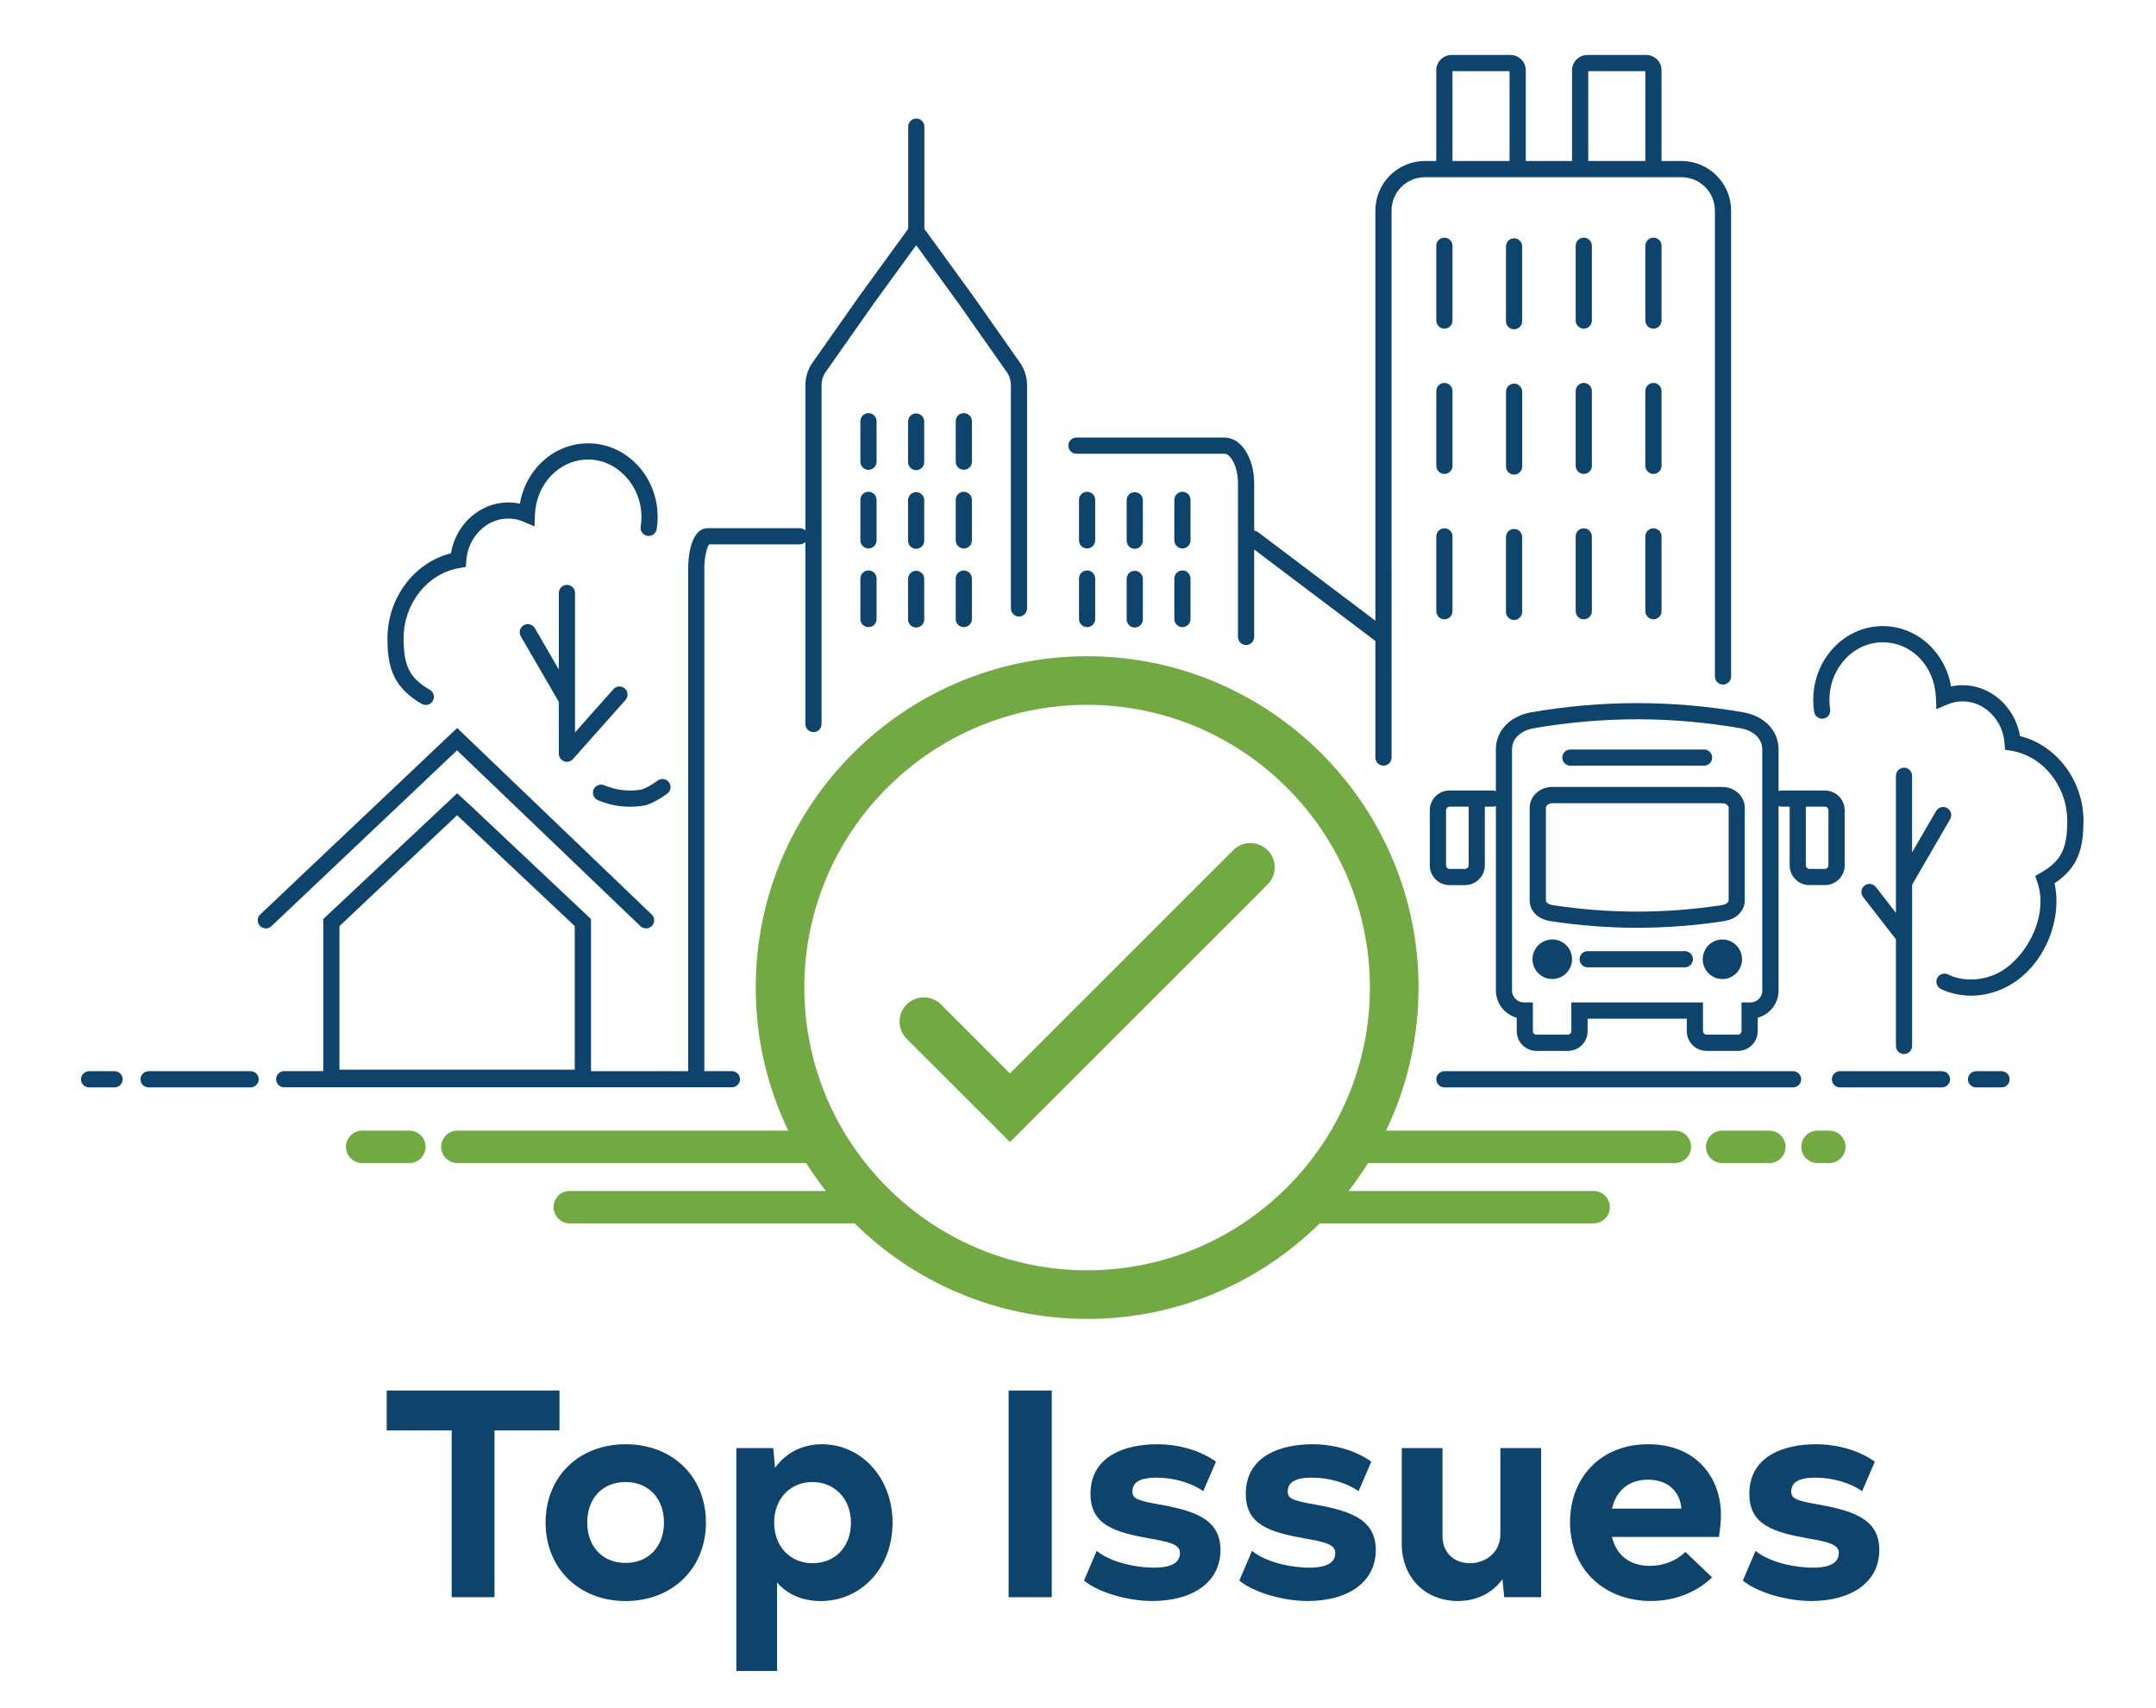 <?xml version="1.0" encoding="UTF-8"?>
<svg xmlns="http://www.w3.org/2000/svg" version="1.1" viewBox="0 0 554.54 439.34">
  <defs>
    <style>
      .cls-1 {
        fill: #0e436b;
      }

      .cls-2 {
        fill: #72a942;
      }
    </style>
  </defs>
  <!-- Generator: Adobe Illustrator 28.6.0, SVG Export Plug-In . SVG Version: 1.2.0 Build 709)  -->
  <g>
    <g id="Layer_1">
      <g>
        <path class="cls-2" d="M317.19,218.73l-57.42,57.42-17.73-17.73c-2.44-2.44-6.4-2.44-8.84,0-2.44,2.44-2.44,6.4,0,8.84l26.57,26.56,66.26-66.26c2.44-2.44,2.44-6.4,0-8.84-2.44-2.44-6.4-2.44-8.84,0Z"/>
        <path class="cls-2" d="M105.29,290.88h-12.13c-2.3,0-4.17,1.87-4.17,4.17s1.87,4.17,4.17,4.17h12.13c2.3,0,4.17-1.87,4.17-4.17s-1.87-4.17-4.17-4.17Z"/>
        <path class="cls-2" d="M430.77,290.88h-74.28c5.36-11.15,8.37-23.64,8.37-36.81,0-47-38.24-85.24-85.24-85.24s-85.24,38.24-85.24,85.24c0,13.18,3.01,25.66,8.37,36.81h-85.11c-2.3,0-4.17,1.87-4.17,4.17s1.87,4.17,4.17,4.17h89.73c1.56,2.48,3.24,4.88,5.04,7.18h-65.85c-2.3,0-4.17,1.87-4.17,4.17s1.87,4.17,4.17,4.17h73.26c15.4,15.19,36.53,24.58,59.81,24.58s44.41-9.39,59.81-24.58h70.45c2.3,0,4.17-1.87,4.17-4.17s-1.87-4.17-4.17-4.17h-63.04c1.8-2.3,3.48-4.7,5.04-7.18h78.9c2.3,0,4.17-1.87,4.17-4.17s-1.87-4.17-4.17-4.17ZM279.61,326.81c-40.11,0-72.74-32.63-72.74-72.74s32.63-72.74,72.74-72.74,72.74,32.63,72.74,72.74-32.63,72.74-72.74,72.74Z"/>
        <path class="cls-2" d="M455.09,290.88h-12.13c-2.3,0-4.17,1.87-4.17,4.17s1.87,4.17,4.17,4.17h12.13c2.3,0,4.17-1.87,4.17-4.17s-1.87-4.17-4.17-4.17Z"/>
        <path class="cls-2" d="M470.51,290.88h-3.03c-2.3,0-4.17,1.87-4.17,4.17s1.87,4.17,4.17,4.17h3.03c2.3,0,4.17-1.87,4.17-4.17s-1.87-4.17-4.17-4.17Z"/>
      </g>
      <g>
        <path class="cls-1" d="M262.74,93.87l-12.63-17.99-12.35-16.99v-26.31c0-1.15-.93-2.08-2.08-2.08s-2.08.93-2.08,2.08v26.29l-12.39,17.03-12.38,17.62-.12.18c-1.02,1.62-1.55,3.5-1.55,5.42v37.34c-.37-.35-.87-.57-1.42-.57h-23.75c-3.68,0-4.99,5.62-4.99,10.44v129.25h-24.99v-39.13l-31.33-29.53-3.1-2.83-34.43,32.35v39.13h-10.05c-1.15,0-2.08.93-2.08,2.08s.93,2.08,2.08,2.08h115.15c1.15,0,2.08-.93,2.08-2.08s-.93-2.08-2.08-2.08h-7.09v-129.25c0-3.33.74-5.59,1.21-6.27h23.36c.55,0,1.05-.22,1.42-.57v46.79c0,1.15.93,2.08,2.08,2.08s2.08-.93,2.08-2.08v-87.16c0-1.14.32-2.25.88-3.15l12.39-17.65,11.07-15.23,11.05,15.2,12.48,17.77c.12.21.3.54.36.73.32.84.47,1.61.47,2.34v57.41c0,1.15.93,2.08,2.08,2.08s2.08-.93,2.08-2.08v-57.41c0-1.24-.24-2.48-.73-3.78-.23-.63-.65-1.35-.73-1.48ZM87.31,238.26l29.97-28.25.29-.27,30.26,28.51v36.94h-60.52v-36.94Z"/>
        <path class="cls-1" d="M441.09,54.16v119.88c0,1.15.93,2.08,2.08,2.08s2.08-.93,2.08-2.08V54.16c0-7.02-5.72-12.74-12.74-12.74h-5.15v-23.34c0-2.17-1.77-3.94-3.94-3.94h-15.14c-2.17,0-3.94,1.77-3.94,3.94v23.34h-11.9v-23.34c0-2.17-1.77-3.94-3.94-3.94h-15.14c-2.17,0-3.94,1.77-3.94,3.94v23.34h-2.92c-7.03,0-12.74,5.71-12.74,12.74v105.53l-30.18-22.78c-.3-.23-.65-.35-1-.4v-12.11c0-6.64-3.35-11.83-7.62-11.83h-38.09c-1.15,0-2.08.93-2.08,2.08s.93,2.08,2.08,2.08h38.09c1.41,0,3.46,2.99,3.46,7.67v39.47c0,1.15.93,2.08,2.08,2.08s2.08-.93,2.08-2.08v-22.5l31.18,23.53v30c0,1.15.93,2.08,2.08,2.08s2.08-.93,2.08-2.08V54.16c0-4.73,3.85-8.57,8.58-8.57h66c4.73,0,8.58,3.84,8.58,8.57ZM408.51,18.31h14.68v23.11h-14.68v-23.11ZM373.59,18.31h14.68v23.11h-14.68v-23.11Z"/>
        <path class="cls-1" d="M164.72,238.27c.83.8,2.15.77,2.95-.06.8-.83.77-2.15-.06-2.95l-50.03-47.97-50.64,47.97c-.84.79-.87,2.11-.08,2.95.41.43.96.65,1.51.65.51,0,1.03-.19,1.43-.57l47.75-45.24,47.17,45.22Z"/>
        <path class="cls-1" d="M461.19,275.59h-89.68c-1.15,0-2.08.93-2.08,2.08s.93,2.08,2.08,2.08h89.68c1.15,0,2.08-.93,2.08-2.08s-.93-2.08-2.08-2.08Z"/>
        <path class="cls-1" d="M499.49,275.59h-26.24c-1.15,0-2.08.93-2.08,2.08s.93,2.08,2.08,2.08h26.24c1.15,0,2.08-.93,2.08-2.08s-.93-2.08-2.08-2.08Z"/>
        <path class="cls-1" d="M514.81,275.59h-6.56c-1.15,0-2.08.93-2.08,2.08s.93,2.08,2.08,2.08h6.56c1.15,0,2.08-.93,2.08-2.08s-.93-2.08-2.08-2.08Z"/>
        <path class="cls-1" d="M64.46,275.59h-26.24c-1.15,0-2.08.93-2.08,2.08s.93,2.08,2.08,2.08h26.24c1.15,0,2.08-.93,2.08-2.08s-.93-2.08-2.08-2.08Z"/>
        <path class="cls-1" d="M29.47,275.59h-6.56c-1.15,0-2.08.93-2.08,2.08s.93,2.08,2.08,2.08h6.56c1.15,0,2.08-.93,2.08-2.08s-.93-2.08-2.08-2.08Z"/>
        <path class="cls-1" d="M403.91,196.99h34.39c1.15,0,2.08-.93,2.08-2.08s-.93-2.08-2.08-2.08h-34.39c-1.15,0-2.08.93-2.08,2.08s.93,2.08,2.08,2.08Z"/>
        <path class="cls-1" d="M399.25,241.7c-1.4,0-2.67.57-3.59,1.49h0c-.92.93-1.49,2.2-1.49,3.6s.57,2.67,1.49,3.59h0c.92.92,2.19,1.49,3.59,1.49s2.68-.57,3.6-1.49c.92-.92,1.49-2.19,1.49-3.6s-.57-2.67-1.49-3.6c-.92-.92-2.2-1.49-3.6-1.49Z"/>
        <path class="cls-1" d="M443.01,241.7c-1.39,0-2.65.57-3.57,1.49-.91.92-1.48,2.19-1.48,3.6s.56,2.67,1.48,3.6c.91.92,2.17,1.49,3.57,1.49s2.66-.57,3.57-1.49c.92-.92,1.48-2.2,1.48-3.6s-.56-2.67-1.48-3.6c-.91-.92-2.17-1.49-3.57-1.49Z"/>
        <path class="cls-1" d="M446.89,203.87c-1.07-.91-2.45-1.41-3.88-1.41h-43.81c-1.44,0-2.82.5-3.88,1.41-1.2,1.01-1.88,2.46-1.88,3.98v23.78c0,1.49.65,2.85,1.82,3.84.91.77,2.14,1.31,3.45,1.5,7.44,1.14,14.98,1.72,22.39,1.72s14.95-.58,22.38-1.72c1.35-.2,2.56-.73,3.47-1.51,1.17-1,1.82-2.36,1.82-3.83v-23.78c0-1.51-.68-2.96-1.88-3.98ZM444.61,231.63c0,.18-.04.39-.36.67-.31.27-.81.47-1.38.56-7.23,1.11-14.55,1.67-21.75,1.67s-14.52-.56-21.77-1.67c-.56-.08-1.06-.29-1.39-.56-.3-.26-.34-.48-.34-.66v-23.78c0-.37.22-.64.42-.8.31-.26.74-.41,1.18-.41h43.81c.44,0,.87.15,1.18.41.19.16.41.43.41.8v23.78Z"/>
        <path class="cls-1" d="M474.46,222.63v-14.18c0-1.35-.53-2.62-1.5-3.6-.97-.95-2.24-1.48-3.58-1.48h-11.11c-.29,0-.56.06-.81.16v-10.72c0-2.44-.92-4.66-2.67-6.41-1.6-1.6-3.86-2.71-6.36-3.14-9.07-1.57-18.26-2.37-27.33-2.37s-18.26.8-27.32,2.37c-2.49.43-4.75,1.55-6.35,3.14l-.25.25v.02c-1.6,1.7-2.43,3.82-2.43,6.14v10.72c-.25-.1-.52-.16-.81-.16h-11.11c-1.34,0-2.61.52-3.6,1.5-.95.97-1.48,2.24-1.48,3.58v14.18c0,1.34.52,2.61,1.48,3.58.96.97,2.24,1.5,3.6,1.5h3.99c1.35,0,2.62-.53,3.59-1.49.96-.96,1.5-2.23,1.5-3.59v-14.18c0-.24,0-.56,0-.92h2.04c.29,0,.56-.06.81-.16v47.47c0,1.92.75,3.74,2.12,5.11l.21.21h.02c.87.81,1.9,1.37,3.01,1.67v3.46c0,1.34.54,2.64,1.48,3.58.95.96,2.23,1.49,3.58,1.49h8.1c1.36,0,2.63-.53,3.58-1.48.96-.96,1.48-2.23,1.48-3.58v-3.22h25.52v3.22c0,1.35.53,2.62,1.49,3.58.96.96,2.23,1.48,3.58,1.48h8.1c1.34,0,2.65-.55,3.58-1.49.95-.94,1.49-2.25,1.49-3.58v-3.46c1.21-.32,2.32-.96,3.24-1.88,1.37-1.37,2.12-3.18,2.12-5.11v-47.47c.25.1.52.16.81.16h2.04c0,.35,0,.68,0,.92v14.18c0,1.36.53,2.64,1.49,3.59.96.96,2.24,1.49,3.59,1.49h4c1.35,0,2.66-.55,3.6-1.5.96-.96,1.48-2.24,1.48-3.58ZM377.75,222.63c0,.32-.16.54-.26.63-.1.1-.33.28-.65.28h-3.99c-.33,0-.54-.17-.64-.26-.1-.11-.28-.33-.28-.65v-14.18c0-.33.17-.55.25-.63.11-.11.34-.29.66-.29h4.91c0,.48,0,.87,0,.92v14.18ZM453.29,254.84c0,.81-.32,1.58-.9,2.16-.58.58-1.35.9-2.16.9h-2.3v7.38c0,.23-.1.46-.28.64-.16.17-.38.26-.62.26h-8.1c-.32,0-.54-.17-.64-.27s-.27-.31-.27-.63v-7.38h-33.85v7.38c0,.31-.14.51-.27.64-.1.1-.31.26-.63.26h-8.1c-.32,0-.53-.16-.64-.27-.17-.16-.26-.39-.26-.63v-7.38h-2.3c-.81,0-1.58-.32-2.16-.9l-.08-.08c-.54-.57-.83-1.31-.83-2.09v-62.03c0-1.33.49-2.49,1.45-3.45l.1-.1c1-.95,2.42-1.62,4.02-1.89,8.83-1.53,17.78-2.31,26.61-2.31s17.78.78,26.62,2.31c1.66.29,3.13.99,4.12,1.98.96.96,1.45,2.13,1.45,3.46v62.03ZM470.29,222.63c0,.32-.17.54-.28.65-.1.1-.31.26-.63.26h-4c-.32,0-.54-.17-.65-.28-.1-.1-.26-.31-.26-.63v-14.18s0-.43,0-.92h4.91c.32,0,.55.18.64.26.1.1.27.32.27.65v14.18Z"/>
        <path class="cls-1" d="M433.36,244.7h-25c-1.15,0-2.08.93-2.08,2.08s.93,2.08,2.08,2.08h25c1.15,0,2.08-.93,2.08-2.08s-.93-2.08-2.08-2.08Z"/>
        <path class="cls-1" d="M371.51,84.55c1.15,0,2.08-.93,2.08-2.08v-19.25c0-1.15-.93-2.08-2.08-2.08s-2.08.93-2.08,2.08v19.25c0,1.15.93,2.08,2.08,2.08Z"/>
        <path class="cls-1" d="M389.43,84.72c1.15,0,2.08-.93,2.08-2.08v-19.25c0-1.15-.93-2.08-2.08-2.08s-2.08.93-2.08,2.08v19.25c0,1.15.93,2.08,2.08,2.08Z"/>
        <path class="cls-1" d="M407.36,84.55c1.15,0,2.08-.93,2.08-2.08v-19.25c0-1.15-.93-2.08-2.08-2.08s-2.08.93-2.08,2.08v19.25c0,1.15.93,2.08,2.08,2.08Z"/>
        <path class="cls-1" d="M425.28,84.55c1.15,0,2.08-.93,2.08-2.08v-19.25c0-1.15-.93-2.08-2.08-2.08s-2.08.93-2.08,2.08v19.25c0,1.15.93,2.08,2.08,2.08Z"/>
        <path class="cls-1" d="M373.59,100.6c0-1.15-.93-2.08-2.08-2.08s-2.08.93-2.08,2.08v19.25c0,1.15.93,2.08,2.08,2.08s2.08-.93,2.08-2.08v-19.25Z"/>
        <path class="cls-1" d="M391.52,100.77c0-1.15-.93-2.08-2.08-2.08s-2.08.93-2.08,2.08v19.25c0,1.15.93,2.08,2.08,2.08s2.08-.93,2.08-2.08v-19.25Z"/>
        <path class="cls-1" d="M409.44,100.6c0-1.15-.93-2.08-2.08-2.08s-2.08.93-2.08,2.08v19.25c0,1.15.93,2.08,2.08,2.08s2.08-.93,2.08-2.08v-19.25Z"/>
        <path class="cls-1" d="M427.36,100.6c0-1.15-.93-2.08-2.08-2.08s-2.08.93-2.08,2.08v19.25c0,1.15.93,2.08,2.08,2.08s2.08-.93,2.08-2.08v-19.25Z"/>
        <path class="cls-1" d="M371.51,159.33c1.15,0,2.08-.93,2.08-2.08v-19.25c0-1.15-.93-2.08-2.08-2.08s-2.08.93-2.08,2.08v19.25c0,1.15.93,2.08,2.08,2.08Z"/>
        <path class="cls-1" d="M389.43,159.5c1.15,0,2.08-.93,2.08-2.08v-19.25c0-1.15-.93-2.08-2.08-2.08s-2.08.93-2.08,2.08v19.25c0,1.15.93,2.08,2.08,2.08Z"/>
        <path class="cls-1" d="M407.36,159.33c1.15,0,2.08-.93,2.08-2.08v-19.25c0-1.15-.93-2.08-2.08-2.08s-2.08.93-2.08,2.08v19.25c0,1.15.93,2.08,2.08,2.08Z"/>
        <path class="cls-1" d="M425.28,159.33c1.15,0,2.08-.93,2.08-2.08v-19.25c0-1.15-.93-2.08-2.08-2.08s-2.08.93-2.08,2.08v19.25c0,1.15.93,2.08,2.08,2.08Z"/>
        <path class="cls-1" d="M108.48,181.08c.33.19.69.28,1.04.28.72,0,1.42-.37,1.8-1.04.58-1,.24-2.27-.76-2.85-5.17-3-6.75-6.1-6.75-13.28,0-8.94,6.18-16.71,14.38-18.06l1.62-.27.12-1.64c.44-6.06,5.17-10.81,10.79-10.81,1.37,0,2.7.27,3.97.82l2.79,1.2.12-3.03c.31-7.95,6.32-14.18,13.69-14.18s13.7,6.65,13.7,14.81c0,.81-.07,1.63-.2,2.44-.18,1.14.59,2.2,1.73,2.39,1.14.18,2.2-.59,2.39-1.73.16-1.03.25-2.07.25-3.09,0-10.47-8.02-18.98-17.87-18.98-8.76,0-16.04,6.63-17.57,15.52-.98-.21-1.98-.32-2.99-.32-7.28,0-13.49,5.63-14.75,13.09-9.41,2.35-16.32,11.46-16.32,21.86,0,7.46,1.45,12.61,8.83,16.89Z"/>
        <path class="cls-1" d="M165.14,203.09c-3.26.62-6.62.25-9.74-1.07-1.06-.45-2.28.05-2.73,1.11-.45,1.06.05,2.28,1.11,2.73,2.65,1.12,5.45,1.69,8.26,1.69,1.35,0,2.69-.13,4.03-.39l.17-.04c.23-.07,2.35-.72,5.38-2.94.93-.68,1.13-1.98.45-2.91-.68-.93-1.98-1.13-2.91-.45-2.15,1.58-3.69,2.16-4.01,2.27Z"/>
        <path class="cls-1" d="M143.76,194.19c0,.06.02.13.03.19.02.07.04.13.06.19.02.06.04.13.07.19.03.06.06.12.09.17.03.06.07.12.11.18.04.05.08.1.12.15.05.06.1.11.15.16.01.01.03.03.04.04.04.03.08.06.12.09.05.04.1.08.15.11.06.04.13.07.2.11.05.03.1.05.15.07.08.03.16.05.24.07.05.01.09.03.14.04.13.03.26.04.39.04,0,0,0,0,0,0s0,0,0,0c.15,0,.29-.02.42-.04.02,0,.03-.01.05-.02.12-.03.24-.06.35-.11.04-.02.08-.04.12-.07.08-.04.17-.09.25-.14.04-.03.08-.07.12-.1.07-.06.14-.12.2-.18.01-.01.03-.02.04-.04l13.52-15.22c.76-.86.69-2.18-.17-2.94-.86-.76-2.18-.69-2.94.17l-9.88,11.12v-35.87c0-1.15-.93-2.08-2.08-2.08s-2.08.93-2.08,2.08v19.71l-6.18-10.65c-.58-1-1.85-1.33-2.85-.76-1,.58-1.33,1.85-.76,2.85l9.78,16.86v13.34s0,.04,0,.06c0,.07.01.15.02.22Z"/>
        <path class="cls-1" d="M489.73,197.51c-1.15,0-2.08.93-2.08,2.08v35.27l-5.16-6.65c-.71-.91-2.01-1.07-2.92-.37-.91.71-1.07,2.01-.37,2.92l8.45,10.89v27.44c0,1.15.93,2.08,2.08,2.08s2.08-.93,2.08-2.08v-41.49l9.78-16.86c.58-1,.24-2.27-.76-2.85-1-.58-2.27-.24-2.85.76l-6.18,10.65v-19.71c0-1.15-.93-2.08-2.08-2.08Z"/>
        <path class="cls-1" d="M535.89,211.23c0-10.4-6.91-19.51-16.32-21.86-1.27-7.45-7.48-13.09-14.76-13.09-1.01,0-2.01.11-2.99.32-1.53-8.89-8.82-15.52-17.57-15.52-9.85,0-17.87,8.51-17.87,18.98,0,1.04.08,2.08.24,3.09.18,1.14,1.25,1.91,2.38,1.73,1.14-.18,1.91-1.25,1.73-2.38-.13-.8-.19-1.62-.19-2.44,0-8.17,6.15-14.81,13.7-14.81s13.38,6.23,13.69,14.18l.12,3.03,2.79-1.2c1.26-.54,2.6-.82,3.96-.82,5.61,0,10.35,4.75,10.79,10.8l.12,1.64,1.62.27c8.2,1.36,14.38,9.13,14.38,18.07,0,7.18-1.58,10.28-6.75,13.28l-1.48.86.55,1.62c3.16,9.26-3.61,20.89-11.37,23.91-6.43,2.51-11.33-.04-11.52-.15-1.01-.56-2.27-.19-2.83.82-.56,1.01-.19,2.27.82,2.83.19.1,3.27,1.76,7.85,1.76,2.12,0,4.56-.35,7.19-1.38,11.16-4.35,16.52-17.87,14.26-27.52,6.18-4.11,7.44-9.07,7.44-16.03Z"/>
        <path class="cls-1" d="M223.38,120.87c1.15,0,2.08-.93,2.08-2.08v-10.42c0-1.15-.93-2.08-2.08-2.08s-2.08.93-2.08,2.08v10.42c0,1.15.93,2.08,2.08,2.08Z"/>
        <path class="cls-1" d="M235.64,120.96c1.15,0,2.08-.93,2.08-2.08v-10.43c0-1.15-.93-2.08-2.08-2.08s-2.08.93-2.08,2.08v10.43c0,1.15.93,2.08,2.08,2.08Z"/>
        <path class="cls-1" d="M247.9,106.28c-1.15,0-2.08.93-2.08,2.08v10.42c0,1.15.93,2.08,2.08,2.08s2.08-.93,2.08-2.08v-10.42c0-1.15-.93-2.08-2.08-2.08Z"/>
        <path class="cls-1" d="M223.38,126.52c-1.15,0-2.08.93-2.08,2.08v10.42c0,1.15.93,2.08,2.08,2.08s2.08-.93,2.08-2.08v-10.42c0-1.15-.93-2.08-2.08-2.08Z"/>
        <path class="cls-1" d="M235.64,126.61c-1.15,0-2.08.93-2.08,2.08v10.42c0,1.15.93,2.08,2.08,2.08s2.08-.93,2.08-2.08v-10.42c0-1.15-.93-2.08-2.08-2.08Z"/>
        <path class="cls-1" d="M247.9,126.52c-1.15,0-2.08.93-2.08,2.08v10.42c0,1.15.93,2.08,2.08,2.08s2.08-.93,2.08-2.08v-10.42c0-1.15-.93-2.08-2.08-2.08Z"/>
        <path class="cls-1" d="M223.38,146.76c-1.15,0-2.08.93-2.08,2.08v10.42c0,1.15.93,2.08,2.08,2.08s2.08-.93,2.08-2.08v-10.42c0-1.15-.93-2.08-2.08-2.08Z"/>
        <path class="cls-1" d="M235.64,146.85c-1.15,0-2.08.93-2.08,2.08v10.43c0,1.15.93,2.08,2.08,2.08s2.08-.93,2.08-2.08v-10.43c0-1.15-.93-2.08-2.08-2.08Z"/>
        <path class="cls-1" d="M247.9,146.76c-1.15,0-2.08.93-2.08,2.08v10.42c0,1.15.93,2.08,2.08,2.08s2.08-.93,2.08-2.08v-10.42c0-1.15-.93-2.08-2.08-2.08Z"/>
        <path class="cls-1" d="M279.61,126.52c-1.15,0-2.08.93-2.08,2.08v10.42c0,1.15.93,2.08,2.08,2.08s2.08-.93,2.08-2.08v-10.42c0-1.15-.93-2.08-2.08-2.08Z"/>
        <path class="cls-1" d="M291.87,126.61c-1.15,0-2.08.93-2.08,2.08v10.42c0,1.15.93,2.08,2.08,2.08s2.08-.93,2.08-2.08v-10.42c0-1.15-.93-2.08-2.08-2.08Z"/>
        <path class="cls-1" d="M304.13,126.52c-1.15,0-2.08.93-2.08,2.08v10.42c0,1.15.93,2.08,2.08,2.08s2.08-.93,2.08-2.08v-10.42c0-1.15-.93-2.08-2.08-2.08Z"/>
        <path class="cls-1" d="M279.61,146.76c-1.15,0-2.08.93-2.08,2.08v10.42c0,1.15.93,2.08,2.08,2.08s2.08-.93,2.08-2.08v-10.42c0-1.15-.93-2.08-2.08-2.08Z"/>
        <path class="cls-1" d="M291.87,146.85c-1.15,0-2.08.93-2.08,2.08v10.43c0,1.15.93,2.08,2.08,2.08s2.08-.93,2.08-2.08v-10.43c0-1.15-.93-2.08-2.08-2.08Z"/>
        <path class="cls-1" d="M304.13,146.76c-1.15,0-2.08.93-2.08,2.08v10.42c0,1.15.93,2.08,2.08,2.08s2.08-.93,2.08-2.08v-10.42c0-1.15-.93-2.08-2.08-2.08Z"/>
      </g>
      <g>
        <polygon class="cls-1" points="143.9 357.74 99.46 357.74 99.46 367.99 116.17 367.99 116.17 410.91 127.19 410.91 127.19 367.99 143.9 367.99 143.9 357.74"/>
        <path class="cls-1" d="M160.91,371.56c-11.93,0-20.58,8.28-20.58,20.13s8.66,20.21,20.58,20.21,20.66-8.28,20.66-20.21-8.74-20.13-20.66-20.13ZM160.91,402.1c-5.92,0-9.87-4.18-9.87-10.41s3.95-10.41,9.87-10.41,9.87,4.25,9.87,10.41-3.95,10.41-9.87,10.41Z"/>
        <path class="cls-1" d="M211.43,371.56c-5.24,0-9.42,2.36-12.08,6.08l-.46-5.09h-9.5v57.35h10.48v-22.79c2.58,3.04,6.46,4.79,11.24,4.79,10.25,0,18.46-8.36,18.46-20.13s-8.2-20.21-18.15-20.21ZM208.99,402.17c-5.77,0-9.87-4.33-9.87-10.48s4.18-10.41,9.87-10.41,9.88,4.33,9.88,10.48-4.03,10.41-9.88,10.41Z"/>
        <rect class="cls-1" x="259.43" y="357.74" width="11.09" height="53.17"/>
        <path class="cls-1" d="M296.96,386.83c-4.48-.83-5.7-1.37-5.7-3.11,0-2.28,1.82-3.57,6.23-3.57s9.04,1.37,12,3.49l3.27-7.6c-3.95-2.81-9.42-4.48-15.19-4.48-7.9,0-17.09,2.89-17.09,12.76,0,7.98,6.08,9.87,15.5,11.54,4.71.84,7.52,1.44,7.52,3.65,0,3.19-3.57,3.8-6.61,3.8-5.09,0-11.47-1.52-14.81-4.33l-3.27,7.67c4.1,3.27,11.7,5.24,17.55,5.24,10.25,0,17.55-4.71,17.55-13.14s-7.52-10.25-16.94-11.93Z"/>
        <path class="cls-1" d="M336.91,386.83c-4.48-.83-5.7-1.37-5.7-3.11,0-2.28,1.82-3.57,6.23-3.57s9.04,1.37,12,3.49l3.27-7.6c-3.95-2.81-9.42-4.48-15.19-4.48-7.9,0-17.09,2.89-17.09,12.76,0,7.98,6.08,9.87,15.5,11.54,4.71.84,7.52,1.44,7.52,3.65,0,3.19-3.57,3.8-6.61,3.8-5.09,0-11.47-1.52-14.81-4.33l-3.27,7.67c4.1,3.27,11.7,5.24,17.55,5.24,10.25,0,17.55-4.71,17.55-13.14s-7.52-10.25-16.94-11.93Z"/>
        <path class="cls-1" d="M385.9,394.73c0,4.79-3.95,7.44-7.82,7.44s-7.06-2.51-7.06-6.99v-22.64h-10.48v24.61c0,8.96,6.3,14.74,14.43,14.74,4.94,0,8.96-2.13,11.47-5.62l.46,4.63h9.49v-38.36h-10.48v22.18Z"/>
        <path class="cls-1" d="M423.88,371.56c-12,0-20.05,8.43-20.05,20.05,0,12.23,8.89,20.28,20.81,20.28,6.23,0,11.77-2.28,15.72-6.08l-6.84-6.53c-2.43,2.28-5.62,3.57-9.19,3.57-5.09,0-8.58-2.66-9.72-7.44h27.5c.3-1.44.53-4.41.53-5.7,0-9.19-6-18.15-18.76-18.15ZM414.62,388.12c1.06-4.63,4.33-7.44,9.19-7.44,5.17,0,8.28,2.96,8.66,7.44h-17.85Z"/>
        <path class="cls-1" d="M466.42,386.83c-4.48-.83-5.7-1.37-5.7-3.11,0-2.28,1.82-3.57,6.23-3.57s9.04,1.37,12,3.49l3.27-7.6c-3.95-2.81-9.42-4.48-15.19-4.48-7.9,0-17.09,2.89-17.09,12.76,0,7.98,6.08,9.87,15.5,11.54,4.71.84,7.52,1.44,7.52,3.65,0,3.19-3.57,3.8-6.61,3.8-5.09,0-11.47-1.52-14.81-4.33l-3.27,7.67c4.1,3.27,11.7,5.24,17.55,5.24,10.25,0,17.55-4.71,17.55-13.14s-7.52-10.25-16.94-11.93Z"/>
      </g>
    </g>
  </g>
</svg>